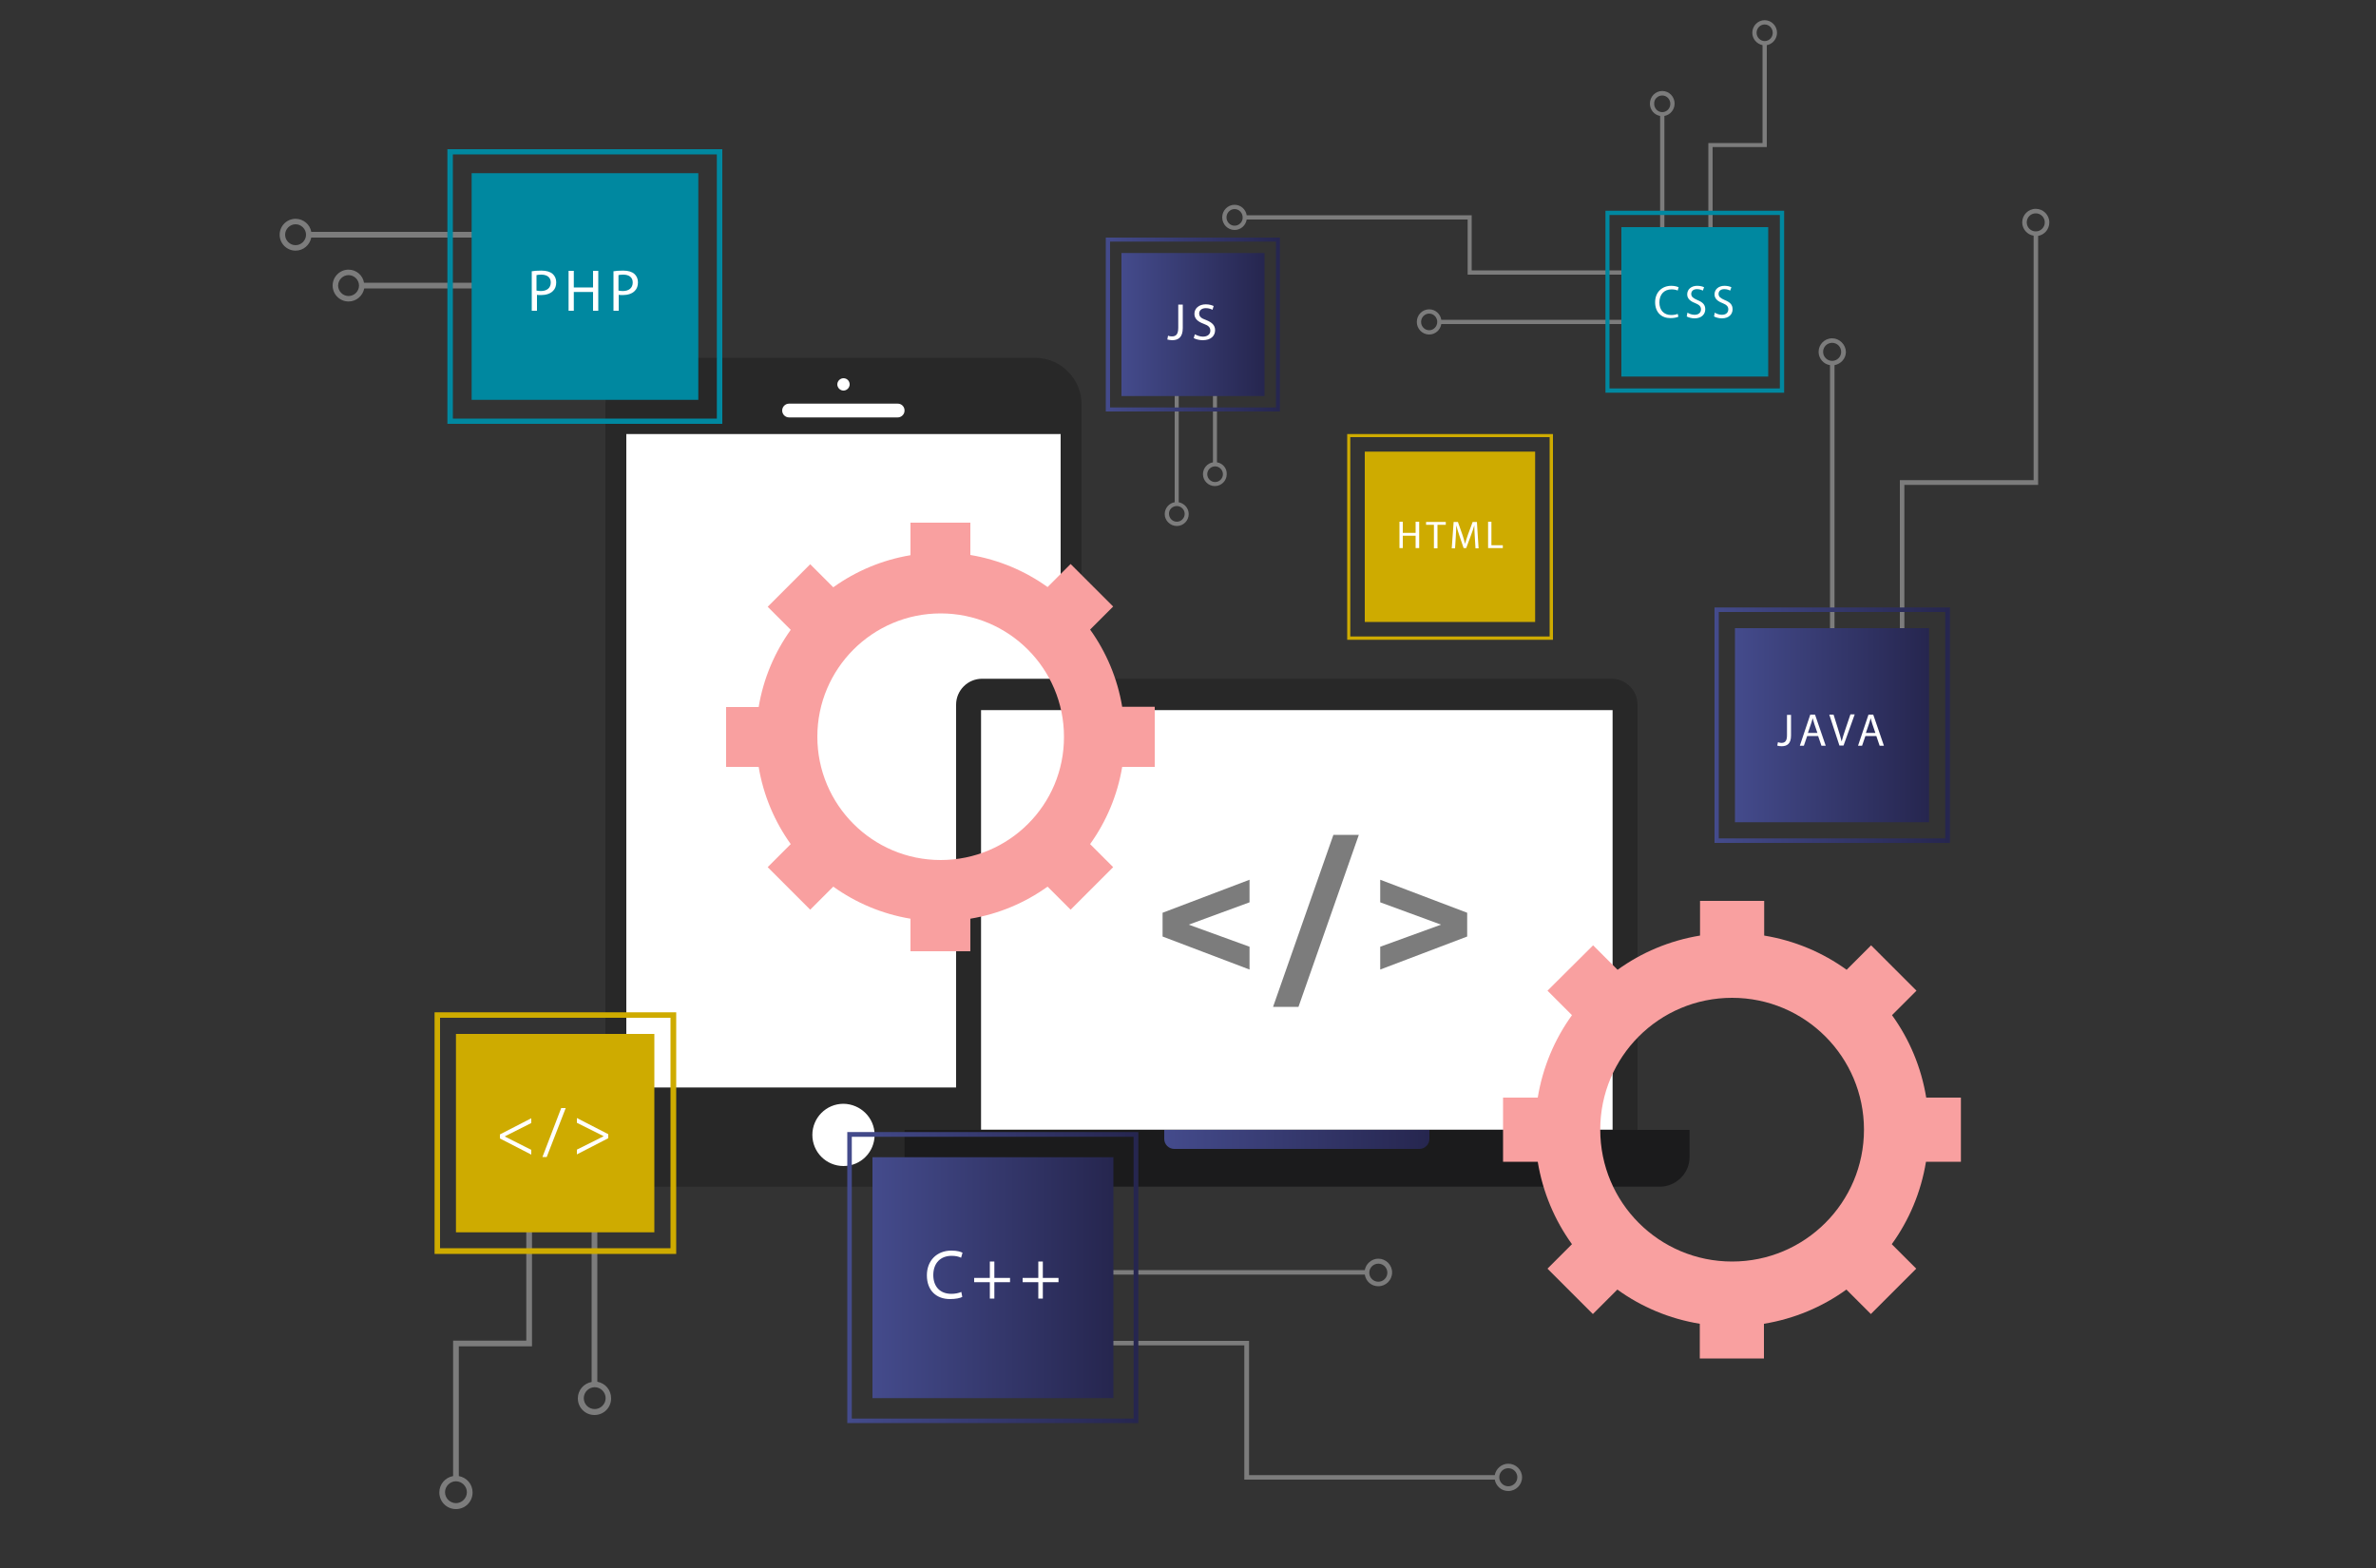 <?xml version="1.0" encoding="utf-8"?>
<!-- Generator: Adobe Illustrator 25.3.1, SVG Export Plug-In . SVG Version: 6.00 Build 0)  -->
<svg version="1.1" id="Calque_1" xmlns="http://www.w3.org/2000/svg" xmlns:xlink="http://www.w3.org/1999/xlink" x="0px" y="0px"
	 viewBox="0 0 1000 660" style="enable-background:new 0 0 1000 660;" xml:space="preserve">
<rect x="0" y="0" width="1000" height="660" fill="#333333" stroke="none"/>
<style type="text/css">
	.st0{fill:#7C7C7C;}
	.st1{fill:#282828;}
	.st2{fill:#FFFFFF;}
	.st3{opacity:0.5;fill:#FFFFFF;}
	.st4{fill:#1B1B1C;}
	.st5{fill:url(#SVGID_1_);}
	.st6{fill:#F9A0A0;}
	.st7{fill:#CEAB00;}
	.st8{fill:url(#SVGID_2_);}
	.st9{fill:url(#SVGID_3_);}
	.st10{fill:#0088A0;}
	.st11{fill:url(#SVGID_4_);}
	.st12{fill:url(#SVGID_5_);}
	.st13{fill:url(#SVGID_6_);}
	.st14{fill:url(#SVGID_7_);}
</style>
<path class="st0" d="M862.5,93.6c0-3.2-2.6-5.7-5.7-5.7c-3.2,0-5.7,2.6-5.7,5.7c0,2.8,2.1,5.2,4.8,5.6v102.9h-56.3v80h1.9v-78h56.3
	V99.3C860.5,98.8,862.5,96.5,862.5,93.6z M856.8,97.4c-2.1,0-3.8-1.7-3.8-3.8c0-2.1,1.7-3.8,3.8-3.8c2.1,0,3.8,1.7,3.8,3.8
	C860.6,95.7,858.9,97.4,856.8,97.4z"/>
<path class="st0" d="M771.1,142.4c-3.2,0-5.7,2.6-5.7,5.7c0,2.8,2.1,5.2,4.8,5.6v128.4h1.9V153.7c2.7-0.5,4.8-2.8,4.8-5.6
	C776.8,145,774.2,142.4,771.1,142.4z M771.1,151.9c-2.1,0-3.8-1.7-3.8-3.8c0-2.1,1.7-3.8,3.8-3.8c2.1,0,3.8,1.7,3.8,3.8
	C774.9,150.2,773.2,151.9,771.1,151.9z"/>
<path class="st0" d="M619.4,90.6h-94.7c-0.4-2.5-2.5-4.4-5.1-4.4c-2.9,0-5.2,2.4-5.2,5.3c0,2.9,2.3,5.3,5.2,5.3
	c2.6,0,4.7-1.9,5.1-4.4h93v23.2h72.2v-1.8h-70.5V90.6z M519.6,95c-1.9,0-3.4-1.6-3.4-3.5c0-1.9,1.5-3.5,3.4-3.5s3.4,1.6,3.4,3.5
	C523.1,93.4,521.5,95,519.6,95z"/>
<path class="st0" d="M601.5,130.2c-2.9,0-5.2,2.4-5.2,5.3s2.3,5.3,5.2,5.3c2.6,0,4.7-1.9,5.1-4.4h80.9v-1.8h-80.9
	C606.2,132.1,604.1,130.2,601.5,130.2z M601.5,139c-1.9,0-3.4-1.6-3.4-3.5c0-1.9,1.5-3.5,3.4-3.5c1.9,0,3.4,1.6,3.4,3.5
	C604.9,137.4,603.4,139,601.5,139z"/>
<path class="st0" d="M235.5,99.9v-2.3H131c-0.5-3.1-3.3-5.5-6.6-5.5c-3.7,0-6.7,3-6.7,6.7c0,3.7,3,6.7,6.7,6.7c3.3,0,6-2.4,6.6-5.5
	H235.5z M124.4,103.2c-2.4,0-4.4-2-4.4-4.4c0-2.4,2-4.4,4.4-4.4c2.4,0,4.4,2,4.4,4.4C128.8,101.2,126.8,103.2,124.4,103.2z"/>
<path class="st0" d="M146.7,113.5c-3.7,0-6.7,3-6.7,6.7s3,6.7,6.7,6.7c3.3,0,6-2.4,6.6-5.5h104.6V119H153.2
	C152.7,115.9,150,113.5,146.7,113.5z M146.7,124.6c-2.4,0-4.4-2-4.4-4.4s2-4.4,4.4-4.4c2.4,0,4.4,2,4.4,4.4S149.1,124.6,146.7,124.6
	z"/>
<path class="st0" d="M634.8,616.1c-2.8,0-5.2,2.1-5.7,4.8H525.7v-56.5h-80.4v1.9h78.4v56.5h105.4c0.5,2.7,2.8,4.8,5.7,4.8
	c3.2,0,5.8-2.6,5.8-5.8C640.6,618.7,638,616.1,634.8,616.1z M634.8,625.6c-2.1,0-3.8-1.7-3.8-3.8c0-2.1,1.7-3.8,3.8-3.8
	c2.1,0,3.8,1.7,3.8,3.8C638.6,623.9,636.9,625.6,634.8,625.6z"/>
<path class="st0" d="M580.1,541.4c3.2,0,5.8-2.6,5.8-5.8c0-3.2-2.6-5.8-5.8-5.8c-2.8,0-5.2,2.1-5.7,4.8H445.3v1.9h129.1
	C574.9,539.4,577.2,541.4,580.1,541.4z M580.1,531.9c2.1,0,3.8,1.7,3.8,3.8c0,2.1-1.7,3.8-3.8,3.8c-2.1,0-3.8-1.7-3.8-3.8
	C576.3,533.6,578,531.9,580.1,531.9z"/>
<path class="st0" d="M221.5,564.3h-30.8v57c-3.3,0.6-5.8,3.4-5.8,6.9c0,3.9,3.1,7,7,7c3.9,0,7-3.1,7-7c0-3.5-2.5-6.3-5.8-6.9v-54.6
	h30.8V469h-2.4V564.3z M196.5,628.1c0,2.5-2.1,4.6-4.6,4.6c-2.5,0-4.6-2.1-4.6-4.6c0-2.5,2.1-4.6,4.6-4.6
	C194.4,623.5,196.5,625.6,196.5,628.1z"/>
<path class="st0" d="M251.4,581.6V472.2h-2.4v109.5c-3.3,0.6-5.8,3.4-5.8,6.9c0,3.9,3.1,7,7,7c3.9,0,7-3.1,7-7
	C257.2,585,254.7,582.2,251.4,581.6z M250.3,593.1c-2.6,0-4.6-2.1-4.6-4.6c0-2.5,2.1-4.6,4.6-4.6c2.5,0,4.6,2.1,4.6,4.6
	C254.9,591,252.8,593.1,250.3,593.1z"/>
<path class="st0" d="M720.8,61.9h22.8V19c2.4-0.4,4.3-2.6,4.3-5.2c0-2.9-2.3-5.3-5.2-5.3c-2.9,0-5.2,2.4-5.2,5.3
	c0,2.6,1.9,4.7,4.3,5.2v41.2h-22.8l0,73.6l1.8,0V61.9z M739.3,13.8c0-1.9,1.5-3.5,3.4-3.5c1.9,0,3.4,1.6,3.4,3.5
	c0,1.9-1.5,3.5-3.4,3.5C740.9,17.3,739.3,15.7,739.3,13.8z"/>
<path class="st0" d="M698.7,48.8v82.4h1.8V48.8c2.4-0.4,4.3-2.6,4.3-5.2c0-2.9-2.3-5.3-5.2-5.3c-2.9,0-5.2,2.4-5.2,5.3
	C694.4,46.3,696.3,48.4,698.7,48.8z M699.6,40.2c1.9,0,3.4,1.6,3.4,3.5c0,1.9-1.5,3.5-3.4,3.5c-1.9,0-3.4-1.6-3.4-3.5
	C696.1,41.7,697.7,40.2,699.6,40.2z"/>
<g>
	<g>
		<path class="st1" d="M455.2,479.9c0,10.8-8.8,19.6-19.6,19.6H274.4c-10.8,0-19.6-8.8-19.6-19.6V170.2c0-10.8,8.8-19.6,19.6-19.6
			h161.2c10.8,0,19.6,8.8,19.6,19.6V479.9z"/>
		<path class="st2" d="M368.1,477.7c0,7.2-5.8,13.1-13.1,13.1c-7.2,0-13.1-5.8-13.1-13.1c0-7.2,5.8-13.1,13.1-13.1
			C362.2,464.7,368.1,470.5,368.1,477.7z"/>
		<g>
			<path class="st2" d="M380.7,172.8c0,1.6-1.3,2.9-2.9,2.9h-45.7c-1.6,0-2.9-1.3-2.9-2.9l0,0c0-1.6,1.3-2.9,2.9-2.9h45.7
				C379.5,169.9,380.7,171.2,380.7,172.8L380.7,172.8z"/>
			<path class="st2" d="M357.6,161.8c0,1.4-1.2,2.6-2.6,2.6c-1.4,0-2.6-1.2-2.6-2.6c0-1.4,1.2-2.6,2.6-2.6
				C356.5,159.2,357.6,160.4,357.6,161.8z"/>
		</g>
		<g>
			<rect x="263.6" y="182.7" class="st2" width="182.8" height="275"/>
			<polygon class="st3" points="263.6,457.7 446.4,182.7 446.4,457.7 			"/>
		</g>
	</g>
</g>
<g>
	<g>
		<g>
			<path class="st1" d="M689.2,477.9c0,6-4.9,10.9-10.9,10.9h-265c-6,0-10.9-4.9-10.9-10.9V296.6c0-6,4.9-10.9,10.9-10.9h265
				c6,0,10.9,4.9,10.9,10.9V477.9z"/>
			<rect x="412.9" y="298.9" class="st2" width="265.8" height="176.6"/>
		</g>
		<g>
			<path class="st4" d="M380.7,475.6v11.4c0,6.9,5.6,12.5,12.5,12.5h305.3c6.9,0,12.6-5.6,12.6-12.5v-11.4H380.7z"/>
			<linearGradient id="SVGID_1_" gradientUnits="userSpaceOnUse" x1="489.975" y1="479.626" x2="601.68" y2="479.626">
				<stop  offset="0" style="stop-color:#444B8C"/>
				<stop  offset="0.996" style="stop-color:#26264F"/>
			</linearGradient>
			<path class="st5" d="M490,475.6v3.8c0,2.3,1.9,4.2,4.2,4.2h103.2c2.3,0,4.2-1.9,4.2-4.2v-3.8H490z"/>
		</g>
	</g>
</g>
<g>
	<path class="st6" d="M825.3,489v-27h-14.6c-2.1-12.8-7.1-24.6-14.4-34.7l10.3-10.3l-19.1-19.1l-10.3,10.3
		c-10.1-7.3-21.9-12.3-34.7-14.4v-14.6h-27v14.6c-12.8,2.1-24.6,7.1-34.7,14.4l-10.3-10.3L651.3,417l10.3,10.3
		c-7.3,10.1-12.3,21.9-14.4,34.7h-14.6v27h14.6c2.1,12.8,7.1,24.6,14.4,34.7l-10.3,10.3l19.1,19.1l10.3-10.3
		c10.1,7.3,21.9,12.3,34.7,14.4v14.6h27v-14.6c12.8-2.1,24.6-7.1,34.7-14.4l10.3,10.3l19.1-19.1l-10.3-10.3
		c7.3-10.1,12.3-21.9,14.4-34.7H825.3z M729,531c-30.7,0-55.5-24.8-55.5-55.5c0-30.7,24.8-55.5,55.5-55.5
		c30.7,0,55.5,24.9,55.5,55.5C784.5,506.2,759.6,531,729,531z"/>
	<path class="st6" d="M486,322.7v-25.2h-13.7c-2-12-6.7-23-13.5-32.5l9.7-9.7l-17.9-17.9l-9.7,9.7c-9.5-6.8-20.5-11.5-32.5-13.5V220
		h-25.2v13.7c-12,2-23,6.7-32.5,13.5l-9.7-9.7l-17.9,17.9l9.7,9.7c-6.8,9.5-11.5,20.5-13.5,32.5h-13.7v25.2h13.7
		c2,12,6.7,23,13.5,32.5l-9.7,9.7l17.9,17.9l9.7-9.7c9.5,6.8,20.5,11.5,32.5,13.5v13.7h25.2v-13.7c12-2,23-6.7,32.5-13.5l9.7,9.7
		l17.9-17.9l-9.7-9.7c6.8-9.5,11.5-20.5,13.5-32.5H486z M395.9,362c-28.7,0-51.9-23.3-51.9-51.9c0-28.7,23.3-51.9,51.9-51.9
		c28.7,0,51.9,23.3,51.9,51.9C447.9,338.8,424.6,362,395.9,362z"/>
</g>
<g>
	<g>
		<path class="st7" d="M653.6,269.3H567v-86.6h86.6V269.3z M568.3,267.9h83.9V184h-83.9V267.9z"/>
	</g>
	<rect x="574.4" y="190.1" class="st7" width="71.7" height="71.7"/>
	<g>
		<path class="st2" d="M590.4,219.6v4.7h5.4v-4.7h1.5v11.1h-1.5v-5.2h-5.4v5.2H589v-11.1H590.4z"/>
		<path class="st2" d="M603.6,220.9h-3.4v-1.2h8.3v1.2H605v9.9h-1.5V220.9z"/>
		<path class="st2" d="M620.7,225.9c-0.1-1.6-0.2-3.4-0.2-4.8h0c-0.4,1.3-0.8,2.7-1.4,4.2l-2,5.4H616l-1.8-5.3c-0.5-1.6-1-3-1.3-4.3
			h0c0,1.4-0.1,3.3-0.2,4.9l-0.3,4.8H611l0.8-11.1h1.8l1.9,5.4c0.5,1.4,0.8,2.6,1.1,3.8h0c0.3-1.1,0.7-2.3,1.2-3.8l2-5.4h1.8
			l0.7,11.1H621L620.7,225.9z"/>
		<path class="st2" d="M626.3,219.6h1.4v9.9h4.8v1.2h-6.2V219.6z"/>
	</g>
</g>
<g>
	<path class="st0" d="M495.3,221.4c2.8,0,5-2.3,5-5c0-2.5-1.8-4.5-4.2-5v-78.9h-1.7v78.9c-2.4,0.4-4.2,2.5-4.2,5
		C490.2,219.1,492.5,221.4,495.3,221.4z M495.3,213c1.8,0,3.3,1.5,3.3,3.3c0,1.8-1.5,3.3-3.3,3.3c-1.8,0-3.3-1.5-3.3-3.3
		C491.9,214.5,493.4,213,495.3,213z"/>
	<path class="st0" d="M512.2,194.6v-78.9h-1.7v78.9c-2.4,0.4-4.2,2.5-4.2,5c0,2.8,2.3,5,5,5c2.8,0,5-2.3,5-5
		C516.4,197,514.6,195,512.2,194.6z M511.4,202.9c-1.8,0-3.3-1.5-3.3-3.3c0-1.8,1.5-3.3,3.3-3.3c1.8,0,3.3,1.5,3.3,3.3
		C514.7,201.4,513.2,202.9,511.4,202.9z"/>
	<g>
		<g>
			<linearGradient id="SVGID_2_" gradientUnits="userSpaceOnUse" x1="465.447" y1="136.607" x2="538.707" y2="136.607">
				<stop  offset="0" style="stop-color:#444B8C"/>
				<stop  offset="0.996" style="stop-color:#26264F"/>
			</linearGradient>
			<path class="st8" d="M538.7,173.2h-73.3V100h73.3V173.2z M467.2,171.5H537v-69.8h-69.8V171.5z"/>
		</g>
		<linearGradient id="SVGID_3_" gradientUnits="userSpaceOnUse" x1="471.992" y1="136.607" x2="532.162" y2="136.607">
			<stop  offset="0" style="stop-color:#444B8C"/>
			<stop  offset="0.996" style="stop-color:#26264F"/>
		</linearGradient>
		<rect x="472" y="106.5" class="st9" width="60.2" height="60.2"/>
		<g>
			<path class="st2" d="M495.9,128.2h1.9v9.9c0,3.9-1.9,5.1-4.5,5.1c-0.7,0-1.6-0.2-2-0.3l0.3-1.6c0.4,0.2,1,0.3,1.6,0.3
				c1.7,0,2.7-0.8,2.7-3.7V128.2z"/>
			<path class="st2" d="M502.9,140.7c0.9,0.5,2.1,1,3.4,1c1.9,0,3.1-1,3.1-2.5c0-1.4-0.8-2.2-2.8-2.9c-2.4-0.9-3.9-2.1-3.9-4.2
				c0-2.3,1.9-4,4.8-4c1.5,0,2.6,0.4,3.3,0.7l-0.5,1.6c-0.5-0.3-1.5-0.7-2.8-0.7c-2,0-2.8,1.2-2.8,2.2c0,1.4,0.9,2.1,2.9,2.8
				c2.5,1,3.8,2.2,3.8,4.3c0,2.3-1.7,4.2-5.2,4.2c-1.4,0-3-0.4-3.8-0.9L502.9,140.7z"/>
		</g>
	</g>
</g>
<g>
	<g>
		<path class="st10" d="M750.9,165.3h-75.2V88.7h75.2V165.3z M677.4,163.5h71.7v-73h-71.7V163.5z"/>
	</g>
	<rect x="682.4" y="95.6" class="st10" width="61.8" height="62.9"/>
	<g>
		<path class="st2" d="M706.4,133.3c-0.6,0.3-1.8,0.6-3.4,0.6c-3.7,0-6.4-2.4-6.4-6.7c0-4.1,2.8-6.9,6.8-6.9c1.6,0,2.6,0.4,3.1,0.6
			l-0.4,1.4c-0.6-0.3-1.5-0.5-2.6-0.5c-3,0-5.1,2-5.1,5.5c0,3.2,1.8,5.3,5,5.3c1,0,2.1-0.2,2.7-0.5L706.4,133.3z"/>
		<path class="st2" d="M710.2,131.6c0.8,0.5,1.9,0.9,3,0.9c1.7,0,2.7-0.9,2.7-2.3c0-1.2-0.7-1.9-2.4-2.6c-2.1-0.8-3.4-1.9-3.4-3.7
			c0-2.1,1.7-3.6,4.2-3.6c1.3,0,2.3,0.3,2.9,0.6l-0.5,1.4c-0.4-0.2-1.3-0.6-2.5-0.6c-1.8,0-2.4,1.1-2.4,2c0,1.2,0.8,1.8,2.6,2.6
			c2.2,0.9,3.3,1.9,3.3,3.9c0,2-1.5,3.8-4.5,3.8c-1.3,0-2.6-0.4-3.3-0.8L710.2,131.6z"/>
		<path class="st2" d="M721.7,131.6c0.8,0.5,1.9,0.9,3,0.9c1.7,0,2.7-0.9,2.7-2.3c0-1.2-0.7-1.9-2.4-2.6c-2.1-0.8-3.4-1.9-3.4-3.7
			c0-2.1,1.7-3.6,4.2-3.6c1.3,0,2.3,0.3,2.9,0.6l-0.5,1.4c-0.4-0.2-1.3-0.6-2.5-0.6c-1.8,0-2.4,1.1-2.4,2c0,1.2,0.8,1.8,2.6,2.6
			c2.2,0.9,3.3,1.9,3.3,3.9c0,2-1.5,3.8-4.5,3.8c-1.3,0-2.6-0.4-3.3-0.8L721.7,131.6z"/>
	</g>
</g>
<g>
	<g>
		<linearGradient id="SVGID_4_" gradientUnits="userSpaceOnUse" x1="721.507" y1="305.25" x2="820.655" y2="305.25">
			<stop  offset="0" style="stop-color:#444B8C"/>
			<stop  offset="0.996" style="stop-color:#26264F"/>
		</linearGradient>
		<path class="st11" d="M820.7,354.8h-99.1v-99.1h99.1V354.8z M723.4,352.9h95.3v-95.3h-95.3V352.9z"/>
	</g>
	<linearGradient id="SVGID_5_" gradientUnits="userSpaceOnUse" x1="730.21" y1="305.25" x2="811.953" y2="305.25">
		<stop  offset="0" style="stop-color:#444B8C"/>
		<stop  offset="0.996" style="stop-color:#26264F"/>
	</linearGradient>
	<rect x="730.2" y="264.4" class="st12" width="81.7" height="81.7"/>
	<g>
		<path class="st2" d="M752.1,300.9h1.7v8.7c0,3.5-1.7,4.5-4,4.5c-0.6,0-1.4-0.1-1.8-0.3l0.3-1.4c0.3,0.1,0.9,0.3,1.4,0.3
			c1.5,0,2.4-0.7,2.4-3.2V300.9z"/>
		<path class="st2" d="M760.6,309.8l-1.4,4.1h-1.7l4.4-13.1h2l4.5,13.1h-1.8l-1.4-4.1H760.6z M764.9,308.5l-1.3-3.8
			c-0.3-0.9-0.5-1.6-0.7-2.4h0c-0.2,0.8-0.4,1.6-0.7,2.4l-1.3,3.8H764.9z"/>
		<path class="st2" d="M774.2,313.9l-4.3-13.1h1.8l2,6.4c0.6,1.8,1,3.4,1.4,4.9h0c0.4-1.5,0.9-3.2,1.5-4.9l2.2-6.5h1.8l-4.7,13.1
			H774.2z"/>
		<path class="st2" d="M785.1,309.8l-1.4,4.1H782l4.4-13.1h2l4.5,13.1h-1.8l-1.4-4.1H785.1z M789.3,308.5l-1.3-3.8
			c-0.3-0.9-0.5-1.6-0.7-2.4h0c-0.2,0.8-0.4,1.6-0.7,2.4l-1.3,3.8H789.3z"/>
	</g>
</g>
<g>
	<g>
		<path class="st10" d="M304,178.4H188.3V62.8H304V178.4z M190.6,176.2h111.1V65H190.6V176.2z"/>
	</g>
	<rect x="198.5" y="72.9" class="st10" width="95.4" height="95.4"/>
	<g>
		<path class="st2" d="M223.7,114.2c1-0.2,2.4-0.3,4.2-0.3c2.1,0,3.7,0.5,4.7,1.4c0.9,0.8,1.5,2,1.5,3.5c0,1.5-0.4,2.7-1.3,3.6
			c-1.1,1.2-3,1.8-5.1,1.8c-0.6,0-1.2,0-1.7-0.1v6.7h-2.2V114.2z M225.8,122.3c0.5,0.1,1.1,0.2,1.8,0.2c2.6,0,4.2-1.3,4.2-3.6
			c0-2.2-1.6-3.3-4-3.3c-0.9,0-1.7,0.1-2,0.2V122.3z"/>
		<path class="st2" d="M241.5,114v7h8.1v-7h2.2v16.8h-2.2v-7.9h-8.1v7.9h-2.2V114H241.5z"/>
		<path class="st2" d="M258.1,114.2c1-0.2,2.4-0.3,4.2-0.3c2.1,0,3.7,0.5,4.7,1.4c0.9,0.8,1.5,2,1.5,3.5c0,1.5-0.4,2.7-1.3,3.6
			c-1.1,1.2-3,1.8-5.1,1.8c-0.6,0-1.2,0-1.7-0.1v6.7h-2.2V114.2z M260.3,122.3c0.5,0.1,1.1,0.2,1.8,0.2c2.6,0,4.2-1.3,4.2-3.6
			c0-2.2-1.6-3.3-4-3.3c-0.9,0-1.7,0.1-2,0.2V122.3z"/>
	</g>
</g>
<g>
	<g>
		<linearGradient id="SVGID_6_" gradientUnits="userSpaceOnUse" x1="356.589" y1="537.784" x2="479.106" y2="537.784">
			<stop  offset="0" style="stop-color:#444B8C"/>
			<stop  offset="0.996" style="stop-color:#26264F"/>
		</linearGradient>
		<path class="st13" d="M479.1,599H356.6V476.5h122.5V599z M358.5,597.1h118.6V478.5H358.5V597.1z"/>
	</g>
	<linearGradient id="SVGID_7_" gradientUnits="userSpaceOnUse" x1="367.154" y1="537.783" x2="468.541" y2="537.783">
		<stop  offset="0" style="stop-color:#444B8C"/>
		<stop  offset="0.996" style="stop-color:#26264F"/>
	</linearGradient>
	<rect x="367.2" y="487.1" class="st14" width="101.4" height="101.4"/>
	<g>
		<path class="st2" d="M405,545.9c-0.9,0.5-2.8,0.9-5.2,0.9c-5.6,0-9.7-3.5-9.7-10c0-6.2,4.2-10.4,10.3-10.4c2.5,0,4,0.5,4.7,0.9
			l-0.6,2.1c-1-0.5-2.3-0.8-4-0.8c-4.6,0-7.7,3-7.7,8.1c0,4.8,2.8,7.9,7.6,7.9c1.5,0,3.1-0.3,4.2-0.8L405,545.9z"/>
		<path class="st2" d="M418.5,531v6.9h6.6v1.8h-6.6v6.9h-1.9v-6.9h-6.6v-1.8h6.6V531H418.5z"/>
		<path class="st2" d="M438.9,531v6.9h6.6v1.8h-6.6v6.9H437v-6.9h-6.6v-1.8h6.6V531H438.9z"/>
	</g>
</g>
<g>
	<g>
		<path class="st7" d="M284.5,527.8H182.9V426.1h101.7V527.8z M185.2,525.4h97v-97h-97V525.4z"/>
	</g>
	<rect x="191.9" y="435.2" class="st7" width="83.5" height="83.5"/>
	<g>
		<path class="st2" d="M210.4,477.5l13.2-6.8v2l-11.1,5.6v0.1l11.1,5.6v2l-13.2-6.8V477.5z"/>
		<path class="st2" d="M228.3,487l7.9-20.6h1.9l-8,20.6H228.3z"/>
		<path class="st2" d="M256,479.1l-13.2,6.8v-2l11.2-5.6v-0.1l-11.2-5.6v-2l13.2,6.8V479.1z"/>
	</g>
</g>
<g>
	<path class="st0" d="M525.9,379.8l-25.6,9.4l25.6,9.3v9.6l-36.6-13.9v-10l36.6-13.9V379.8z"/>
	<path class="st0" d="M561.2,351.4h10.7l-25.4,72.4h-10.7L561.2,351.4z"/>
	<path class="st0" d="M617.5,384.2v10l-36.6,13.9v-9.6l25.6-9.3l-25.6-9.4v-9.5L617.5,384.2z"/>
</g>
</svg>
